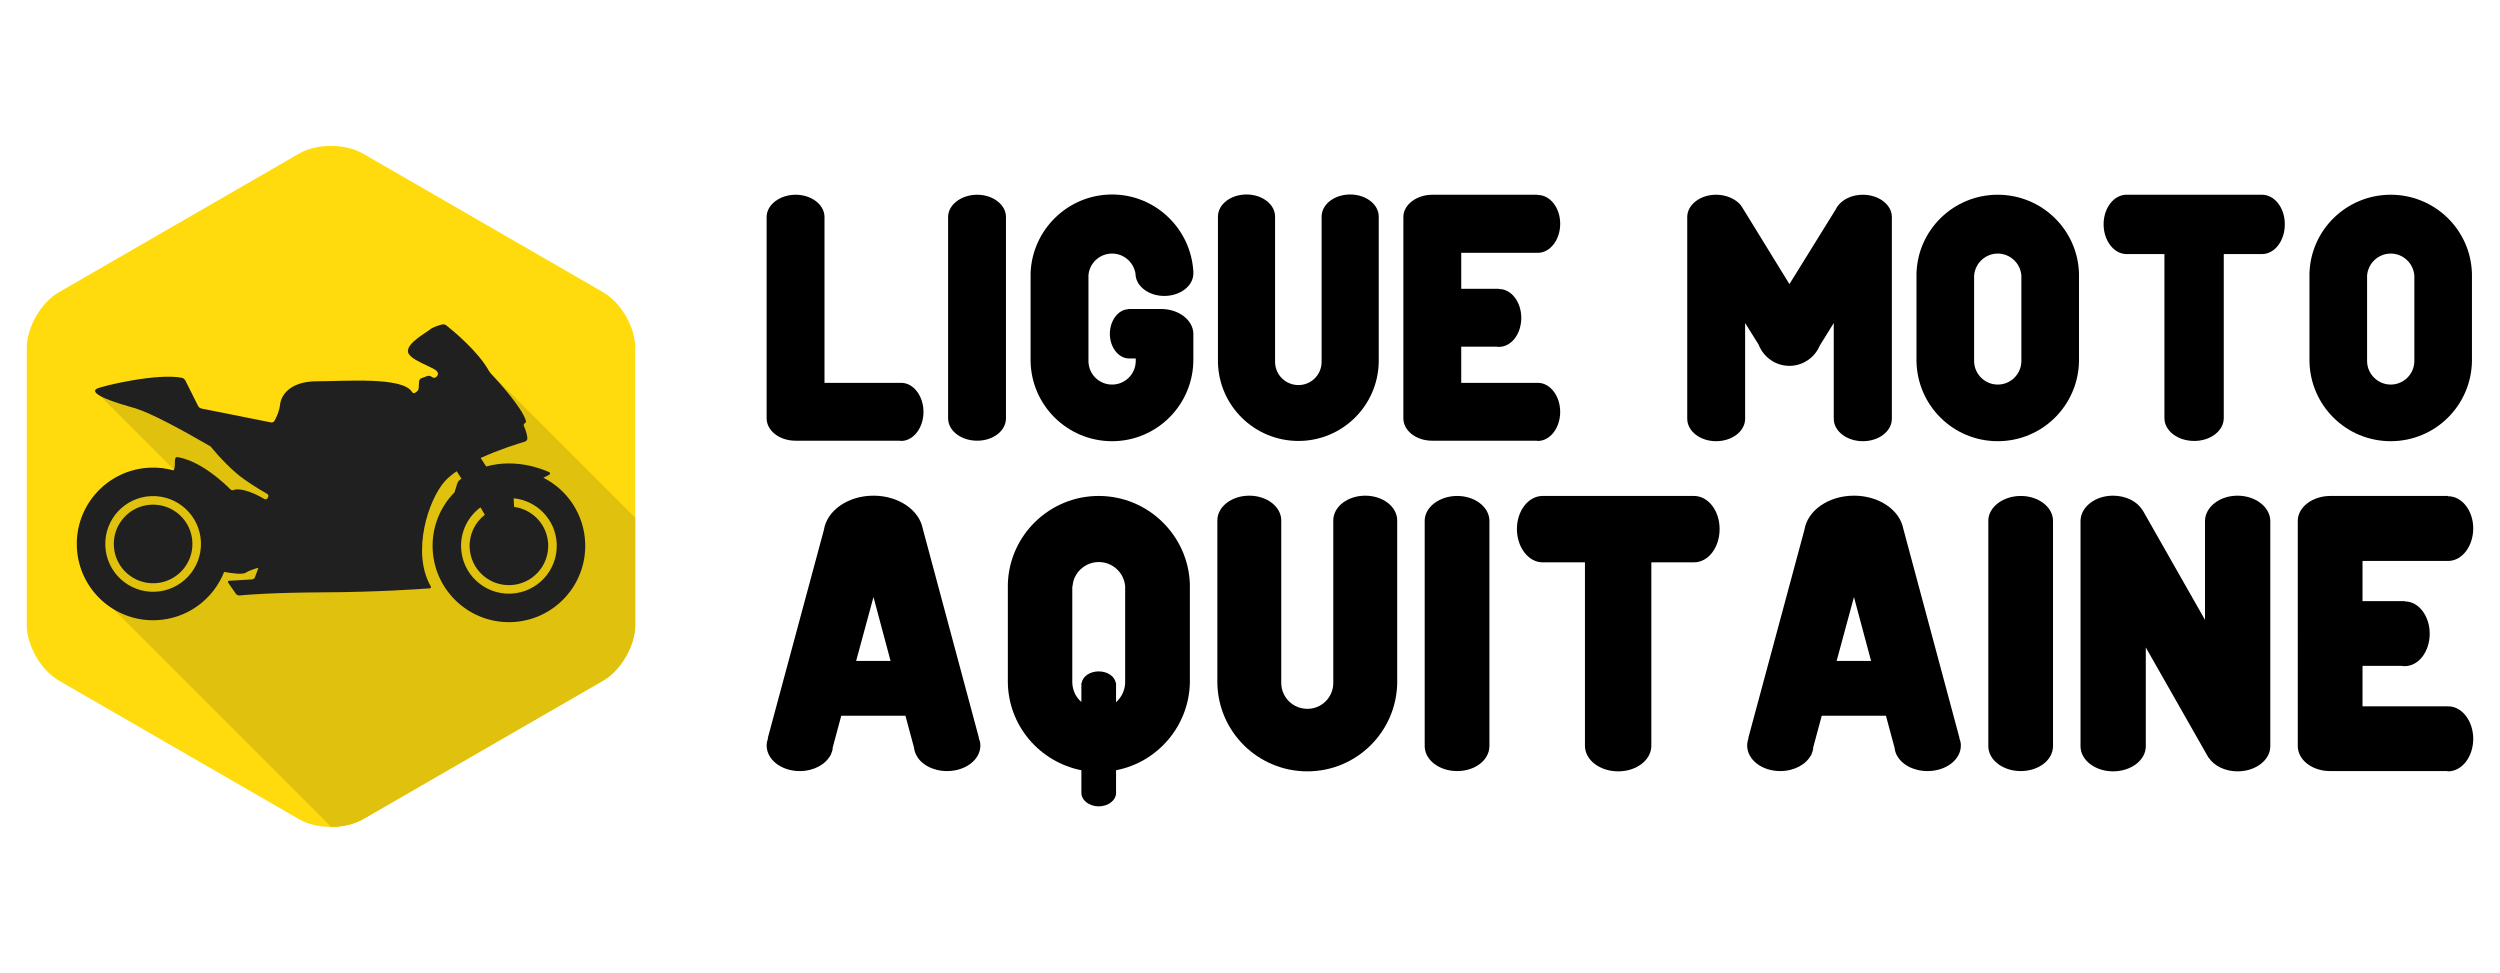 <?xml version="1.0" encoding="utf-8"?>
<!-- Generator: Adobe Illustrator 16.0.0, SVG Export Plug-In . SVG Version: 6.00 Build 0)  -->
<!DOCTYPE svg PUBLIC "-//W3C//DTD SVG 1.1//EN" "http://www.w3.org/Graphics/SVG/1.1/DTD/svg11.dtd">
<svg version="1.1" id="Calque_1" xmlns="http://www.w3.org/2000/svg" xmlns:xlink="http://www.w3.org/1999/xlink" x="0px" y="0px"
	 width="227px" height="88.333px" viewBox="0 0 227 88.333" enable-background="new 0 0 227 88.333" xml:space="preserve">
<g>
	<path fill="#FFDB0D" d="M57.68,31.563v25.21c0,1.845-1.298,4.092-2.896,5.016L32.952,74.389c-0.796,0.461-1.842,0.695-2.889,0.695
		c-1.05,0-2.1-0.229-2.903-0.695L5.329,61.788c-1.599-0.924-2.896-3.171-2.896-5.016v-25.21c0-1.846,1.297-4.093,2.896-5.017
		L27.16,13.943c1.599-0.926,4.193-0.926,5.792,0l21.832,12.603C56.382,27.469,57.68,29.717,57.68,31.563z"/>
	<path fill="#DFC10E" d="M57.68,47.01v9.763c0,1.845-1.298,4.092-2.896,5.016L32.952,74.389c-0.796,0.461-1.842,0.695-2.889,0.695
		L8.722,53.745c0,0-0.896-6.997,2.464-9.299c5.501-3.764,9.035,3.809,9.035,3.809l0.803-0.381L8.722,35.572l18.491,4.056
		l10.734-1.97l4.48-5.899L57.68,47.01z"/>
	<g>
		<path fill="#202020" d="M53.135,49.293c-0.101-2.604-1.625-4.813-3.793-5.915c0.227-0.107,0.417-0.204,0.544-0.286
			c0.096-0.062,0.075-0.176-0.029-0.223c-0.673-0.308-3.084-1.257-5.708-0.509l-0.503-0.776c1.699-0.776,3.438-1.316,4.015-1.485
			c0.11-0.033,0.222-0.149,0.222-0.264c0-0.379-0.191-0.878-0.307-1.145c-0.045-0.105-0.018-0.214,0.066-0.247
			c0.085-0.031,0.14-0.149,0.105-0.258c-0.386-1.241-2.563-3.612-3.144-4.23c-0.079-0.083-0.185-0.232-0.241-0.333
			c-0.977-1.74-3.221-3.591-3.843-4.085c-0.089-0.071-0.254-0.109-0.365-0.079c-0.294,0.074-0.839,0.238-1.123,0.468
			c-0.402,0.327-1.974,1.164-1.996,1.941c-0.021,0.777,2.229,1.416,2.607,1.814c0.236,0.25,0.087,0.453-0.059,0.571
			c-0.088,0.072-0.25,0.058-0.344-0.006l-0.085-0.059c-0.094-0.064-0.257-0.085-0.364-0.044l-0.531,0.2
			c-0.107,0.041-0.199,0.166-0.206,0.28l-0.038,0.625c-0.007,0.113-0.09,0.257-0.186,0.319l-0.158,0.104
			c-0.096,0.062-0.197,0.022-0.256-0.076c-0.846-1.411-6.123-0.973-8.607-0.976c-2.588-0.003-3.312,1.371-3.385,2.15
			c-0.053,0.561-0.346,1.159-0.506,1.45c-0.055,0.1-0.195,0.161-0.307,0.138l-6.323-1.263c-0.112-0.022-0.245-0.123-0.296-0.226
			l-1.162-2.321c-0.052-0.102-0.181-0.212-0.293-0.236c-2.128-0.465-7.195,0.708-7.735,0.98c-0.547,0.275,0.157,0.847,3.129,1.68
			c0.11,0.03,0.289,0.079,0.398,0.113c1.462,0.466,4.184,1.938,6.79,3.452c0.805,0.983,2.004,2.253,3.099,3.018
			c0.881,0.615,1.697,1.096,2.048,1.295c0.099,0.056,0.136,0.183,0.08,0.283l-0.058,0.106c-0.056,0.099-0.178,0.13-0.277,0.072
			c-0.44-0.261-1.62-0.901-2.519-0.876c-0.114,0.003-0.259,0.044-0.324,0.074c-0.066,0.034-0.182-0.01-0.263-0.09
			c-0.544-0.549-2.55-2.442-4.567-2.868c-0.112-0.023-0.319-0.089-0.383,0.005c-0.047,0.069-0.083,0.211-0.076,0.485
			c0.009,0.304-0.041,0.518-0.107,0.672c-0.678-0.188-1.396-0.279-2.137-0.25c-3.825,0.149-6.805,3.369-6.657,7.194
			c0.149,3.827,3.37,6.806,7.194,6.658c2.834-0.108,5.203-1.907,6.181-4.386c0.673,0.123,1.669,0.266,1.952,0.077
			c0.279-0.185,0.795-0.354,1.169-0.453c-0.015,0.029-0.028,0.058-0.038,0.085l-0.279,0.766c-0.039,0.106-0.164,0.2-0.277,0.206
			l-2.065,0.124c-0.114,0.006-0.155,0.088-0.089,0.182l0.696,1.005c0.065,0.094,0.21,0.159,0.325,0.147
			c0.669-0.065,3.02-0.261,7.649-0.283c4.866-0.021,8.703-0.293,9.614-0.363c0.114-0.01,0.157-0.093,0.099-0.192
			c-1.762-3.059-0.225-7.849,1.284-9.532c0.285-0.317,0.653-0.622,1.074-0.91l0.436,0.674c-0.052,0.038-0.104,0.075-0.156,0.114
			c-0.091,0.068-0.19,0.216-0.225,0.325l-0.248,0.799c-1.296,1.314-2.066,3.14-1.989,5.13c0.148,3.825,3.37,6.805,7.194,6.658
			C50.302,56.34,53.283,53.119,53.135,49.293z M14.071,53.732c-2.398,0.092-4.417-1.777-4.509-4.175
			c-0.093-2.396,1.775-4.417,4.173-4.51c2.397-0.092,4.417,1.777,4.51,4.175C18.337,51.62,16.468,53.638,14.071,53.732z
			 M46.378,53.903c-2.399,0.092-4.418-1.775-4.511-4.173c-0.058-1.492,0.644-2.835,1.759-3.662l0.397,0.675
			c-0.877,0.683-1.428,1.761-1.38,2.956c0.076,1.971,1.735,3.506,3.705,3.43s3.504-1.734,3.428-3.705
			c-0.068-1.762-1.405-3.173-3.096-3.397c-0.015-0.241-0.031-0.531-0.039-0.784c2.125,0.21,3.826,1.958,3.911,4.151
			C50.644,51.791,48.775,53.81,46.378,53.903z"/>
		<path fill="#202020" d="M13.764,45.824c-1.9,0.073-3.396,1.619-3.43,3.498c-0.001,0.114,0.005,0.298,0.016,0.414
			c0.179,1.869,1.791,3.295,3.691,3.222c1.971-0.076,3.505-1.735,3.429-3.705C17.393,47.282,15.734,45.748,13.764,45.824z"/>
	</g>
	<g>
		<g>
			<path d="M81.817,40.038c-0.044,0-0.067-0.022-0.112-0.022h-9.479c-1.431,0-2.616-0.895-2.616-2.034v-0.067V19.671
				c0.022-1.096,1.208-1.989,2.638-1.989c1.431,0,2.593,0.894,2.616,1.989v15.092h6.998c1.095,0.022,1.99,1.206,1.99,2.637
				C83.852,38.853,82.936,40.038,81.817,40.038z"/>
			<path d="M88.727,40.016c-1.453,0-2.639-0.895-2.639-2.034v-0.067V19.671c0.021-1.096,1.207-1.989,2.639-1.989
				c1.43,0,2.594,0.894,2.615,1.989v18.244v0.067C91.342,39.121,90.18,40.016,88.727,40.016z"/>
			<path d="M103.102,24.836c-0.178-1.029-1.051-1.812-2.125-1.812c-1.141,0-2.057,0.873-2.145,1.968v0.179v7.601v0.044
				c0.021,1.163,0.959,2.103,2.145,2.103s2.148-0.962,2.148-2.147v-0.089v-0.134h-0.672c-0.916-0.045-1.678-1.029-1.678-2.235
				c0-1.208,0.762-2.214,1.678-2.236v-0.022h2.727h0.246c1.609,0,2.906,1.007,2.93,2.236v1.967v0.402c0,4.092-3.309,7.4-7.379,7.4
				c-4.047,0-7.332-3.242-7.4-7.266v-7.981c0.135-3.958,3.398-7.154,7.4-7.154c3.936,0,7.154,3.107,7.379,6.998v0.179
				c0,1.118-1.186,2.034-2.639,2.034S103.102,25.954,103.102,24.836z"/>
			<path d="M125.189,32.861c-0.068,3.98-3.309,7.177-7.289,7.177c-4.002,0-7.244-3.197-7.311-7.177v-13.19
				c0-1.118,1.162-2.012,2.594-2.012s2.594,0.894,2.594,2.012v6.081v7.11v0.022c0.021,1.163,0.961,2.08,2.123,2.08
				s2.102-0.939,2.102-2.102v-0.089V19.671c0-1.118,1.162-2.012,2.594-2.012c1.43,0,2.594,0.894,2.594,2.012v13.057v0.022V32.861z"
				/>
			<path d="M139.52,22.957h-6.84v3.265h3.443v0.022c1.117,0,2.01,1.186,2.01,2.616c0,1.453-0.893,2.637-2.033,2.637
				c-0.066,0-0.156,0-0.223-0.022h-3.197v3.288h6.998c1.094,0.022,1.988,1.206,1.988,2.637c0,1.454-0.916,2.639-2.033,2.639
				c-0.045,0-0.068-0.022-0.113-0.022h-9.479c-1.43,0-2.615-0.895-2.615-2.034v-0.067V19.671c0.021-1.096,1.207-1.989,2.639-1.989
				h0.223h9.324v0.022h0.021c1.117,0,2.033,1.163,2.033,2.616s-0.916,2.637-2.033,2.637H139.52z"/>
			<path d="M169.143,40.061c-1.453,0-2.639-0.917-2.639-2.034c0-0.045,0.023-0.067,0.023-0.089h-0.023V29.33l-1.273,2.056
				c-0.447,1.073-1.521,1.834-2.75,1.834c-1.273,0-2.369-0.805-2.795-1.923l-1.229-1.967v8.607v0.089
				c0,1.117-1.164,2.034-2.639,2.034c-1.453,0-2.617-0.917-2.617-2.034v-0.089V19.671c0.023-1.096,1.186-1.989,2.617-1.989
				c0.938,0,1.766,0.379,2.234,0.938l0.045,0.067c0.09,0.113,0.135,0.202,0.203,0.314l4.18,6.796l4.225-6.818
				c0.045-0.09,0.09-0.179,0.158-0.27l0.021-0.022c0.447-0.603,1.297-1.005,2.258-1.005c1.453,0,2.615,0.894,2.639,1.989v18.266
				v0.089C171.781,39.143,170.617,40.061,169.143,40.061z"/>
			<path d="M188.773,32.794c-0.068,4.024-3.332,7.266-7.379,7.266s-7.311-3.242-7.377-7.266v-7.958
				c0.111-3.98,3.375-7.154,7.377-7.154s7.266,3.174,7.379,7.154v0.223v7.601V32.794z M183.541,25.104v-0.089
				c-0.088-1.118-1.027-1.991-2.146-1.991c-1.117,0-2.057,0.873-2.145,1.991v0.156v7.601v0.044c0.021,1.163,0.982,2.103,2.145,2.103
				c1.186,0,2.146-0.962,2.146-2.147v-0.089V25.26v-0.089V25.104z"/>
			<path d="M201.918,23.07v14.8v0.089c0,1.162-1.207,2.079-2.682,2.079c-1.498,0-2.707-0.917-2.707-2.079V37.87v-14.8h-3.465
				c-1.141-0.023-2.057-1.23-2.057-2.706s0.916-2.661,2.057-2.683h12.318c1.164,0,2.08,1.207,2.08,2.683
				c0,1.498-0.916,2.706-2.08,2.706H201.918z"/>
			<path d="M224.453,32.794c-0.066,4.024-3.33,7.266-7.377,7.266s-7.311-3.242-7.377-7.266v-7.958
				c0.111-3.98,3.375-7.154,7.377-7.154s7.266,3.174,7.377,7.154v0.223v7.601V32.794z M219.223,25.104v-0.089
				c-0.09-1.118-1.029-1.991-2.146-1.991c-1.119,0-2.057,0.873-2.146,1.991v0.156v7.601v0.044c0.023,1.163,0.984,2.103,2.146,2.103
				c1.186,0,2.146-0.962,2.146-2.147v-0.089V25.26v-0.089V25.104z"/>
		</g>
		<g>
			<path d="M85.99,70.014c-1.275,0-2.375-0.601-2.801-1.475h-0.023v-0.051c-0.102-0.2-0.152-0.401-0.178-0.624l-0.775-2.878h-5.826
				l-0.774,2.878c0,0.223-0.076,0.424-0.151,0.599l-0.024,0.101h-0.025c-0.45,0.85-1.525,1.45-2.801,1.45c-1.65,0-3-1.025-3-2.326
				c0-0.225,0.05-0.449,0.125-0.65H69.71l5.102-18.929c0.275-1.751,2.175-3.102,4.501-3.102c2.275,0,4.152,1.301,4.476,3.002
				l5.102,19.004h-0.023c0.1,0.226,0.15,0.45,0.15,0.675C89.018,68.989,87.666,70.014,85.99,70.014z M77.738,60.012h3.125
				l-1.551-5.802L77.738,60.012z"/>
			<path d="M108.041,61.963c-0.074,3.95-2.926,7.25-6.703,7.975v2.001v0.052c0,0.674-0.699,1.225-1.574,1.225
				s-1.574-0.551-1.574-1.225v-0.052v-2.001c-3.777-0.748-6.627-4.025-6.678-7.975v-8.928c0.125-4.427,3.775-8.003,8.252-8.003
				s8.129,3.577,8.277,8.003v0.275v8.501V61.963z M102.164,53.335v-0.101c-0.1-1.225-1.125-2.2-2.4-2.2
				c-1.25,0-2.301,0.976-2.375,2.2h-0.025v0.2v8.502v0.051c0.025,0.7,0.324,1.325,0.826,1.75v-1.725h0.023
				c0.1-0.601,0.75-1.05,1.551-1.05s1.449,0.449,1.551,1.05h0.023v1.75c0.502-0.451,0.826-1.1,0.826-1.827v-0.1v-8.303v-0.1V53.335z
				"/>
			<path d="M126.867,62.013c-0.078,4.451-3.703,8.026-8.154,8.026c-4.477,0-8.104-3.575-8.178-8.026V47.257
				c0-1.249,1.299-2.25,2.9-2.25s2.902,1.001,2.902,2.25v6.802v7.954v0.024c0.025,1.3,1.074,2.325,2.375,2.325
				s2.35-1.049,2.35-2.349v-0.101V47.257c0-1.249,1.301-2.25,2.9-2.25c1.602,0,2.904,1.001,2.904,2.25v14.605v0.024V62.013z"/>
			<path d="M132.313,70.014c-1.625,0-2.951-1.001-2.951-2.275v-0.075V47.257c0.025-1.225,1.35-2.225,2.951-2.225s2.9,1,2.926,2.225
				v20.407v0.075C135.238,69.013,133.939,70.014,132.313,70.014z"/>
			<path d="M149.941,51.06v16.555v0.099c0,1.3-1.352,2.325-3.002,2.325c-1.674,0-3.025-1.025-3.025-2.325v-0.099V51.06h-3.877
				c-1.273-0.025-2.301-1.376-2.301-3.026c0-1.65,1.027-2.976,2.301-3.002h13.777c1.303,0,2.326,1.352,2.326,3.002
				c0,1.675-1.023,3.026-2.326,3.026H149.941z"/>
			<path d="M175.018,70.014c-1.275,0-2.377-0.601-2.803-1.475h-0.023v-0.051c-0.102-0.2-0.148-0.401-0.174-0.624l-0.775-2.878
				h-5.828l-0.775,2.878c0,0.223-0.074,0.424-0.148,0.599l-0.025,0.101h-0.025c-0.449,0.85-1.525,1.45-2.801,1.45
				c-1.65,0-3-1.025-3-2.326c0-0.225,0.049-0.449,0.125-0.65h-0.027l5.102-18.929c0.277-1.751,2.178-3.102,4.502-3.102
				c2.275,0,4.152,1.301,4.477,3.002l5.102,19.004h-0.023c0.1,0.226,0.148,0.45,0.148,0.675
				C178.043,68.989,176.693,70.014,175.018,70.014z M166.766,60.012h3.127l-1.553-5.802L166.766,60.012z"/>
			<path d="M183.488,70.014c-1.625,0-2.949-1.001-2.949-2.275v-0.075V47.257c0.021-1.225,1.348-2.225,2.949-2.225s2.9,1,2.926,2.225
				v20.407v0.075C186.414,69.013,185.113,70.014,183.488,70.014z"/>
			<path d="M203.166,70.039c-1.125,0-2.125-0.5-2.602-1.225h-0.021l-5.705-10.027v8.977c0,1.249-1.324,2.274-2.975,2.274
				c-1.627,0-2.951-1.025-2.951-2.274V47.283c0.023-1.25,1.324-2.276,2.951-2.276c1.176,0,2.176,0.525,2.652,1.276l0.051,0.074
				c0.023,0.026,0.023,0.051,0.047,0.077l5.602,9.852v-9.003c0.025-1.25,1.326-2.276,2.951-2.276c1.627,0,2.951,1.025,2.977,2.276
				v20.481C206.143,69.013,204.816,70.039,203.166,70.039z"/>
			<path d="M222.166,50.934h-7.65v3.65h3.852v0.025c1.25,0,2.25,1.326,2.25,2.927c0,1.624-1,2.95-2.275,2.95
				c-0.074,0-0.176,0-0.25-0.024h-3.576v3.675h7.826c1.227,0.026,2.227,1.352,2.227,2.951c0,1.625-1.027,2.95-2.277,2.95
				c-0.049,0-0.074-0.024-0.125-0.024h-10.602c-1.602,0-2.928-1.001-2.928-2.275v-0.075V47.257c0.027-1.225,1.352-2.225,2.951-2.225
				h0.252h10.428v0.026h0.023c1.25,0,2.277,1.299,2.277,2.925c0,1.625-1.027,2.951-2.277,2.951H222.166z"/>
		</g>
	</g>
</g>
</svg>
